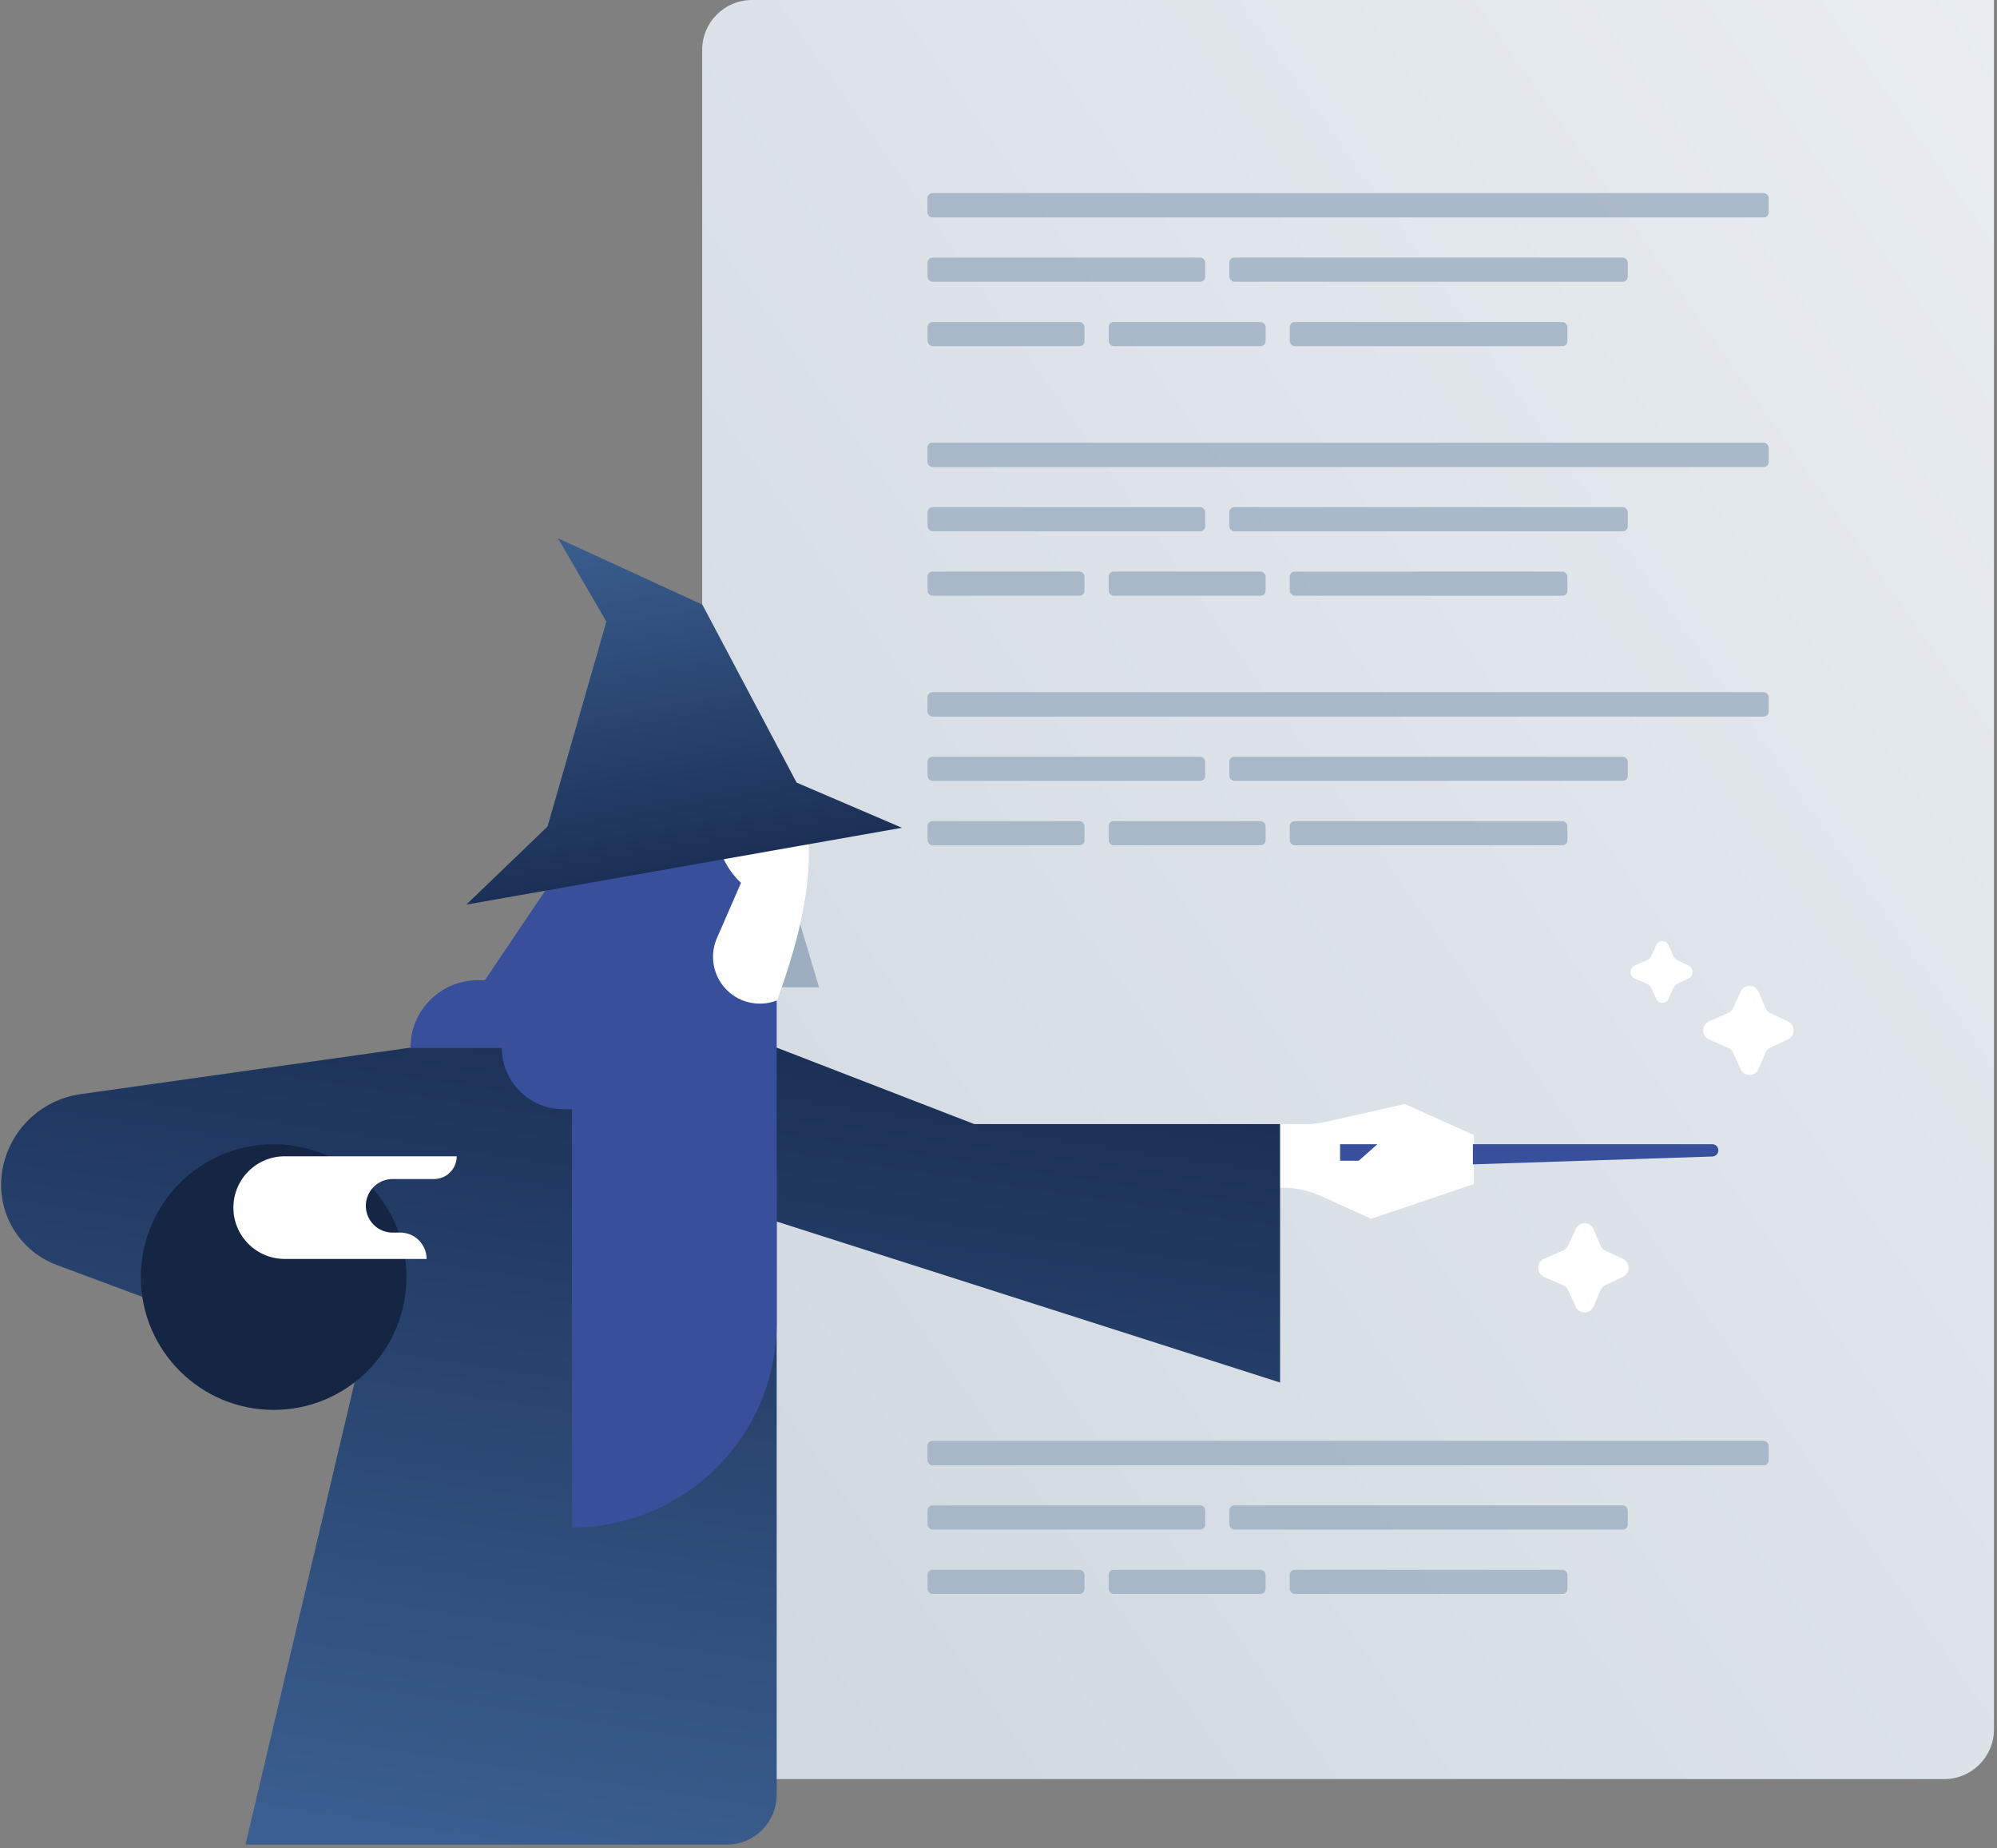 <svg width="401" height="371" viewBox="0 0 401 371" xmlns="http://www.w3.org/2000/svg"><rect x="0" y="0" width="401" height="371" fill="#808080" stroke="none"/><title>Group 15</title><defs><linearGradient x1="100%" y1="0%" x2="0%" y2="100%" id="a"><stop stop-color="#E9EDF1" offset="0%"/><stop stop-color="#CFD7DF" offset="100%"/></linearGradient><linearGradient x1="35.93%" y1="100%" x2="60.291%" y2="0%" id="b"><stop stop-color="#3A5E8F" offset="0%"/><stop stop-color="#1B3056" offset="100%"/></linearGradient><linearGradient x1="50%" y1="0%" x2="50%" y2="100%" id="c"><stop stop-color="#3A5E8F" offset="0%"/><stop stop-color="#1B3056" offset="100%"/></linearGradient></defs><g fill="none" fill-rule="evenodd"><path d="M10 0h249.394v347.172c0 5.523-4.477 10-10 10H0V10C0 4.477 4.477 0 10 0z" fill="url(#a)" transform="translate(141)"/><g opacity=".8" transform="translate(186.253 38.788)" fill="#9CAEC0"><rect width="168.889" height="4.848" rx="1"/><rect width="168.889" height="4.848" rx="1"/><rect y="25.859" width="31.515" height="4.848" rx="1"/><rect x="36.364" y="25.859" width="31.515" height="4.848" rx="1"/><rect x="72.727" y="25.859" width="55.758" height="4.848" rx="1"/><rect y="12.929" width="55.758" height="4.848" rx="1"/><rect x="60.606" y="12.929" width="80" height="4.848" rx="1"/></g><g opacity=".8" transform="translate(186.253 88.889)" fill="#9CAEC0"><rect width="168.889" height="4.848" rx="1"/><rect width="168.889" height="4.848" rx="1"/><rect y="25.859" width="31.515" height="4.848" rx="1"/><rect x="36.364" y="25.859" width="31.515" height="4.848" rx="1"/><rect x="72.727" y="25.859" width="55.758" height="4.848" rx="1"/><rect y="12.929" width="55.758" height="4.848" rx="1"/><rect x="60.606" y="12.929" width="80" height="4.848" rx="1"/></g><g opacity=".8" transform="translate(186.253 138.99)" fill="#9CAEC0"><rect width="168.889" height="4.848" rx="1"/><rect width="168.889" height="4.848" rx="1"/><rect y="25.859" width="31.515" height="4.848" rx="1"/><rect x="36.364" y="25.859" width="31.515" height="4.848" rx="1"/><rect x="72.727" y="25.859" width="55.758" height="4.848" rx="1"/><rect y="12.929" width="55.758" height="4.848" rx="1"/><rect x="60.606" y="12.929" width="80" height="4.848" rx="1"/></g><g opacity=".8" transform="translate(186.253 289.293)" fill="#9CAEC0"><rect width="168.889" height="4.848" rx="1"/><rect width="168.889" height="4.848" rx="1"/><rect y="25.859" width="31.515" height="4.848" rx="1"/><rect x="36.364" y="25.859" width="31.515" height="4.848" rx="1"/><rect x="72.727" y="25.859" width="55.758" height="4.848" rx="1"/><rect y="12.929" width="55.758" height="4.848" rx="1"/><rect x="60.606" y="12.929" width="80" height="4.848" rx="1"/></g><path d="M316.424 246.71l-1.542 3.35a2 2 0 0 1-1.02.997l-3.793 1.65a2 2 0 0 0 0 3.668l3.793 1.648a2 2 0 0 1 1.02.998l1.542 3.349a1.937 1.937 0 0 0 3.538-.045l1.42-3.301a2 2 0 0 1 .984-1.02l3.51-1.655a2 2 0 0 0 0-3.618l-3.51-1.655a2 2 0 0 1-.985-1.02l-1.419-3.3a1.937 1.937 0 0 0-3.538-.045zm33.131-47.676l-1.542 3.349a2 2 0 0 1-1.02.997l-3.793 1.65a2 2 0 0 0 0 3.668l3.793 1.649a2 2 0 0 1 1.02.997l1.542 3.35a1.937 1.937 0 0 0 3.538-.046l1.42-3.301a2 2 0 0 1 .984-1.02l3.511-1.654a2 2 0 0 0 0-3.619l-3.51-1.655a2 2 0 0 1-.985-1.019l-1.42-3.301a1.937 1.937 0 0 0-3.538-.045zm-16.96-9.301l-.974 2.102a2 2 0 0 1-1.02.996l-2.33 1.006a1.426 1.426 0 0 0 0 2.619l2.33 1.006a2 2 0 0 1 1.02.995l.974 2.103a1.348 1.348 0 0 0 2.46-.032l.894-2.068a2 2 0 0 1 .987-1.017l2.106-.987a1.446 1.446 0 0 0 0-2.619l-2.106-.987a2 2 0 0 1-.987-1.018l-.894-2.068a1.348 1.348 0 0 0-2.46-.031z" fill="#FFF"/><g transform="translate(0 98)"><path d="M251.098 127.677h11.02a19 19 0 0 0 4.196-.47l15.778-3.57 13.863 6.238v9.842l-20.615 6.966-10.04-4.538a19 19 0 0 0-11.168-1.391l-6.051 1.08 3.017-14.157z" fill="#FEFEFE"/><path d="M155.96 112.323l39.703 15.354h61.378v51.878L155.96 147.232v115.091c0 5.523-4.478 10-10 10H49.293l24.8-105.05H41.768l-30.358-11.31A17.19 17.19 0 0 1 .404 137.358a18.576 18.576 0 0 1 15.786-15.695l66.234-9.339h73.536z" fill="url(#b)"/><path d="M295.758 131.717h48.08c.67 0 1.213.543 1.213 1.212 0 .676-.537 1.23-1.212 1.252l-48.081 1.577v-4.04z" fill="#38509B"/><path d="M164.47 100.202h-8.08s-4.698-5.548 4.21-12.93l3.87 12.93z" fill="#9CAEC0"/><path d="M119.286 109.204s-14.96-56.679 22.82-56.679c40.124 0 8.439 63.2 8.439 63.2l-8.075-5.303-6.98 18.87-16.204-20.088z" fill="#FEFEFE"/><path d="M119.092 66.563L97.364 98.788H95.96c-7.476 0-13.536 6.06-13.536 13.535h18.334c0 6.825 5.533 12.357 12.357 12.357h1.74v83.975c22.701 0 41.105-18.403 41.105-41.104v-64.69a9.397 9.397 0 0 1-11.999-12.515l4.833-11.113c-3.807-3.535-5.71-8.977-5.71-16.324 0-7.348-7.997-6.13-23.992 3.654z" fill="#38509B"/><circle fill="#152645" cx="54.949" cy="158.384" r="26.667"/><path fill="url(#c)" transform="rotate(-10 131.366 41.805)" d="M86.953 76.423h88.826l-19.26-12.606-12.432-38.464L117.84 7.186l6.675 18.167-18.779 38.464z"/><path fill="#38509B" d="M276.58 131.717h-7.49v3.314h3.745z"/><path d="M57.17 154.745h28.487a5.291 5.291 0 0 0-5.292-5.29h-1.527a5.375 5.375 0 0 1 0-10.75h8.307a4.564 4.564 0 0 0 4.563-4.564H57.171c-5.69 0-10.302 4.613-10.302 10.302 0 5.69 4.612 10.302 10.302 10.302z" fill="#FEFEFE"/></g></g></svg>